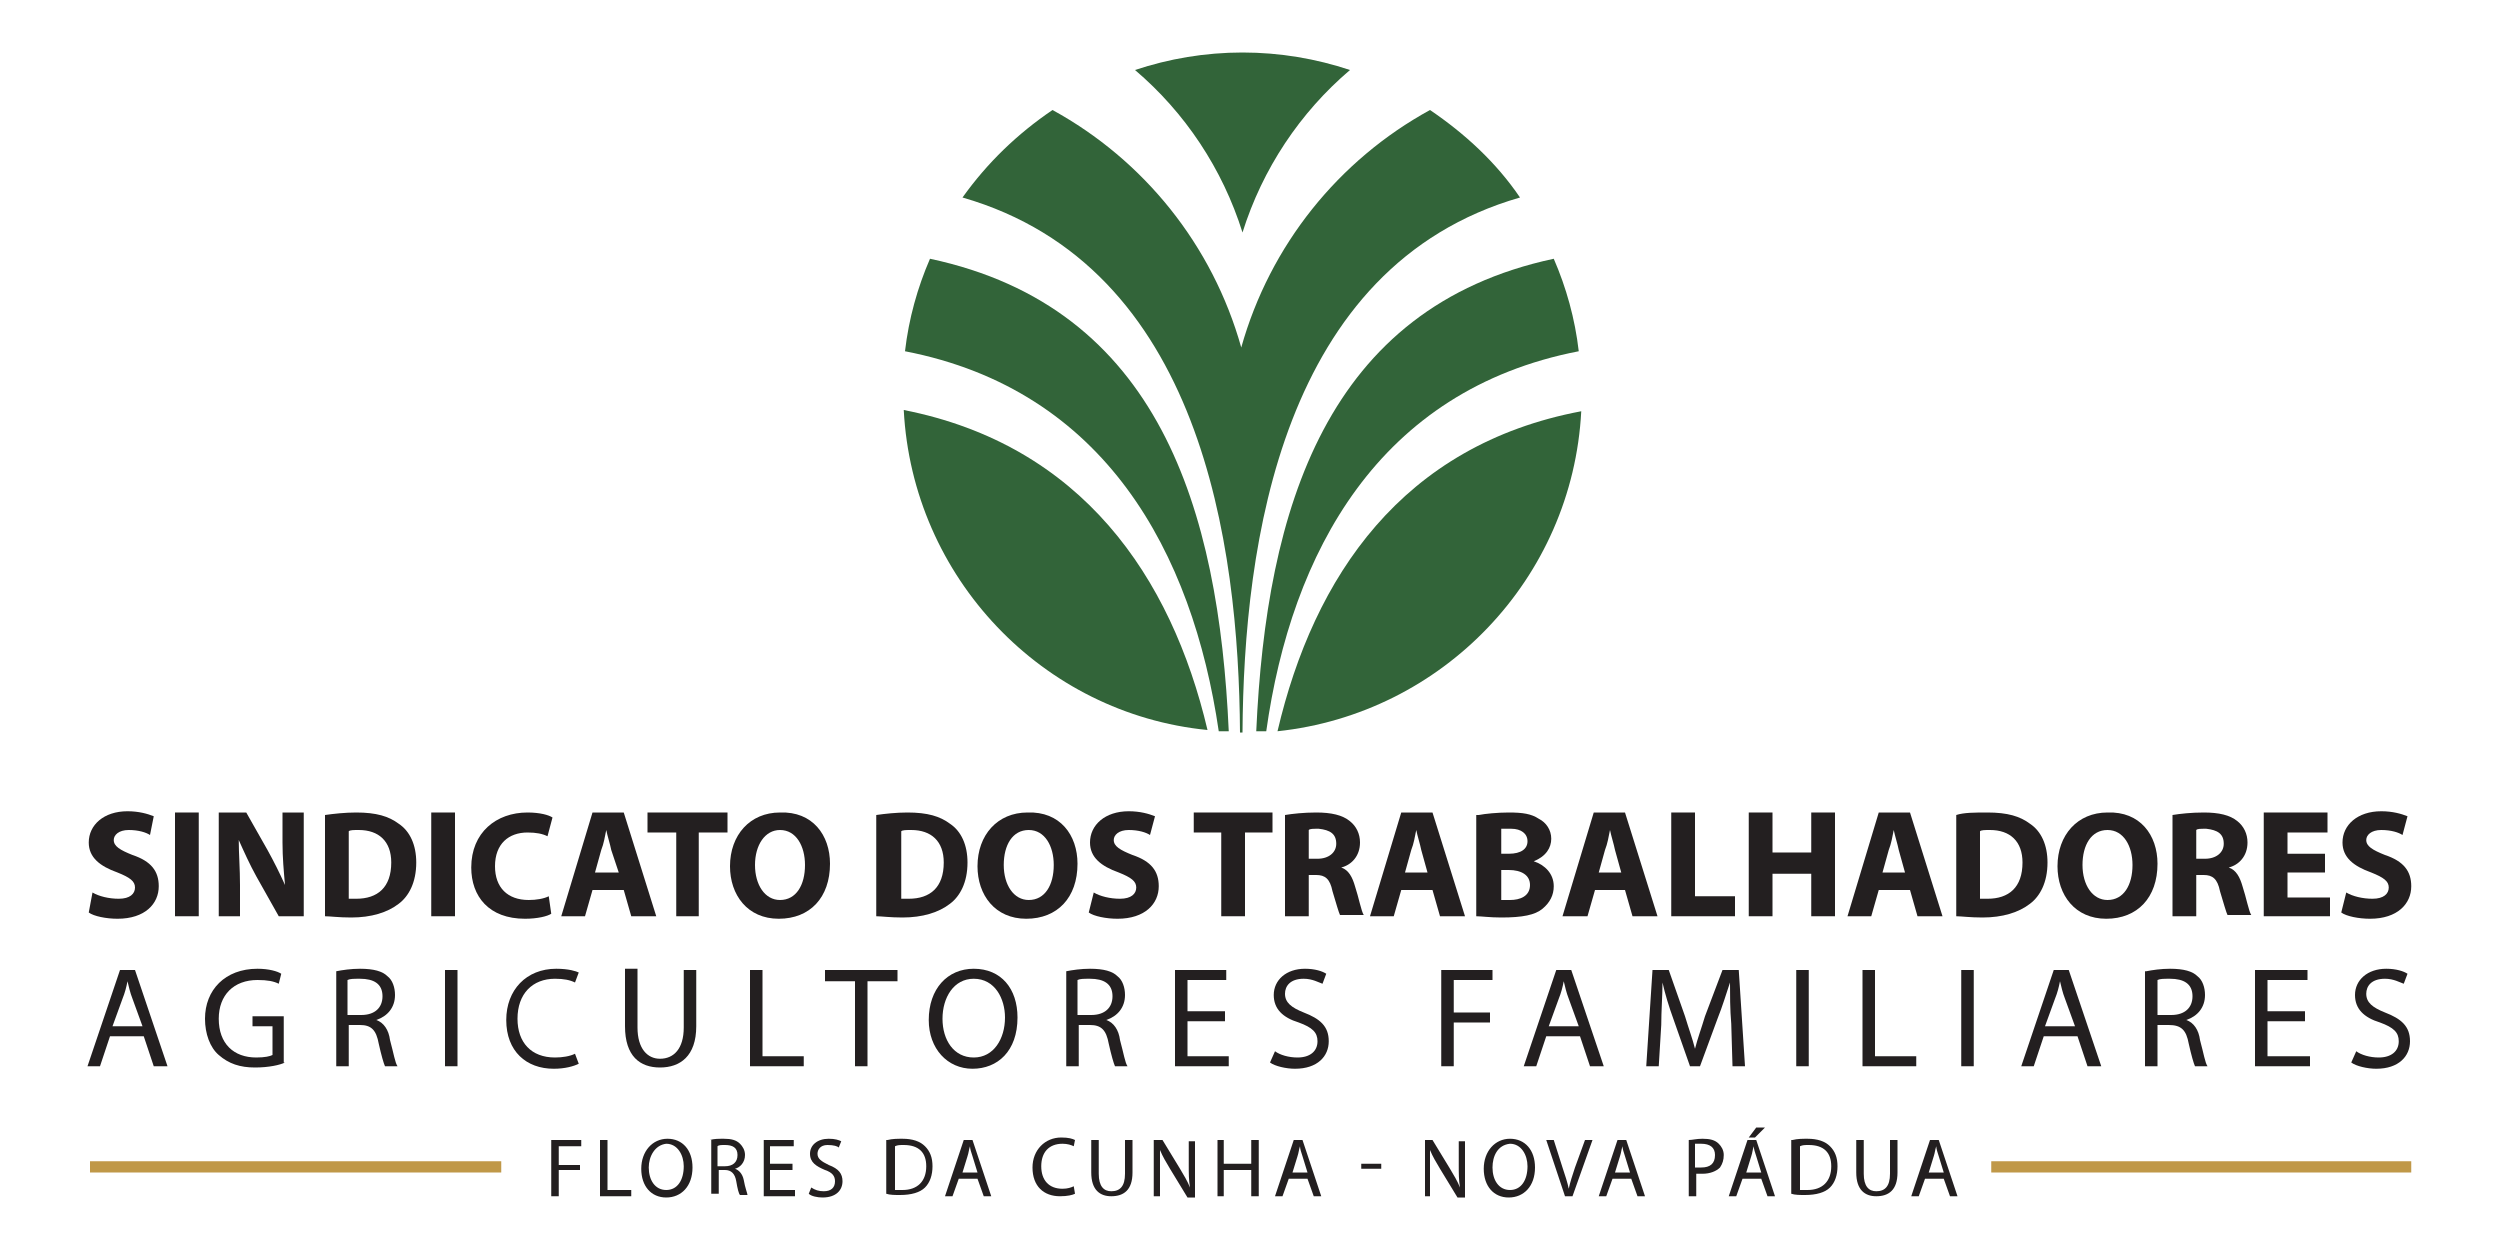 <?xml version="1.0" encoding="utf-8"?>
<!-- Generator: Adobe Illustrator 25.2.0, SVG Export Plug-In . SVG Version: 6.00 Build 0)  -->
<svg version="1.1" id="Layer_1" xmlns="http://www.w3.org/2000/svg" xmlns:xlink="http://www.w3.org/1999/xlink" x="0px" y="0px"
	 viewBox="0 0 200 100" style="enable-background:new 0 0 200 100;" xml:space="preserve">
<style type="text/css">
	.st0{fill:#231F20;}
	.st1{fill:#326439;}
	.st2{fill:#C09848;}
</style>
<g>
	<path class="st0" d="M8.8,82.9L8,85.3H7l2.6-7.7h1.2l2.6,7.7h-1.1l-0.8-2.4H8.8 M11.4,82.1l-0.8-2.2c-0.2-0.5-0.3-1-0.4-1.4h0
		c-0.1,0.5-0.2,0.9-0.4,1.4L9,82.1H11.4z"/>
	<path class="st0" d="M22.8,85c-0.4,0.2-1.3,0.4-2.4,0.4c-1.2,0-2.1-0.3-2.9-1c-0.7-0.6-1.1-1.7-1.1-2.9c0-2.3,1.6-4,4.2-4
		c0.9,0,1.6,0.2,1.9,0.4l-0.2,0.8c-0.4-0.2-0.9-0.3-1.7-0.3c-1.9,0-3.1,1.2-3.1,3.1c0,2,1.2,3.1,3,3.1c0.7,0,1.1-0.1,1.3-0.2v-2.3
		h-1.6v-0.8h2.5V85"/>
	<path class="st0" d="M26.9,77.7c0.5-0.1,1.2-0.2,1.9-0.2c1.1,0,1.8,0.2,2.2,0.6c0.4,0.3,0.6,0.9,0.6,1.5c0,1-0.6,1.7-1.5,2v0
		c0.6,0.2,1,0.8,1.1,1.6c0.3,1.1,0.4,1.8,0.6,2.1h-1c-0.1-0.2-0.3-0.9-0.5-1.8c-0.2-1.1-0.6-1.5-1.5-1.5h-0.9v3.3h-1V77.7
		 M27.9,81.2h1c1.1,0,1.7-0.6,1.7-1.5c0-1-0.7-1.4-1.8-1.4c-0.5,0-0.8,0-1,0.1V81.2z"/>
	<rect x="35.6" y="77.6" class="st0" width="1" height="7.7"/>
	<path class="st0" d="M46.3,85.1c-0.4,0.2-1.1,0.4-2,0.4c-2.2,0-3.8-1.4-3.8-3.9c0-2.4,1.6-4.1,4-4.1c1,0,1.6,0.2,1.8,0.3L46,78.6
		c-0.4-0.2-0.9-0.3-1.6-0.3c-1.8,0-3,1.2-3,3.2c0,1.9,1.1,3.1,3,3.1c0.6,0,1.2-0.1,1.6-0.3L46.3,85.1"/>
	<path class="st0" d="M51,77.6v4.6c0,1.7,0.8,2.5,1.8,2.5c1.1,0,1.9-0.8,1.9-2.5v-4.6h1v4.5c0,2.4-1.3,3.3-2.9,3.3
		c-1.6,0-2.8-0.9-2.8-3.3v-4.6H51"/>
	<polyline class="st0" points="60,77.6 61,77.6 61,84.5 64.3,84.5 64.3,85.3 60,85.3 60,77.6 	"/>
	<polyline class="st0" points="68.4,78.5 66,78.5 66,77.6 71.8,77.6 71.8,78.5 69.4,78.5 69.4,85.3 68.4,85.3 68.4,78.5 	"/>
	<path class="st0" d="M81.4,81.4c0,2.7-1.6,4.1-3.6,4.1c-2,0-3.5-1.6-3.5-3.9c0-2.5,1.5-4.1,3.6-4.1C80.1,77.5,81.4,79.1,81.4,81.4
		 M75.4,81.5c0,1.7,0.9,3.1,2.5,3.1c1.6,0,2.5-1.5,2.5-3.2c0-1.5-0.8-3.1-2.5-3.1C76.3,78.3,75.4,79.8,75.4,81.5z"/>
	<path class="st0" d="M85.3,77.7c0.5-0.1,1.2-0.2,1.9-0.2c1.1,0,1.8,0.2,2.2,0.6c0.4,0.3,0.6,0.9,0.6,1.5c0,1-0.6,1.7-1.5,2v0
		c0.6,0.2,1,0.8,1.1,1.6c0.3,1.1,0.4,1.8,0.6,2.1h-1c-0.1-0.2-0.3-0.9-0.5-1.8c-0.2-1.1-0.6-1.5-1.5-1.5h-0.9v3.3h-1V77.7
		 M86.3,81.2h1c1.1,0,1.7-0.6,1.7-1.5c0-1-0.7-1.4-1.8-1.4c-0.5,0-0.8,0-1,0.1V81.2z"/>
	<polyline class="st0" points="98,81.7 95,81.7 95,84.5 98.3,84.5 98.3,85.3 94,85.3 94,77.6 98.1,77.6 98.1,78.4 95,78.4 95,80.9 
		98,80.9 98,81.7 	"/>
	<path class="st0" d="M102,84.1c0.4,0.3,1.1,0.5,1.8,0.5c1,0,1.6-0.5,1.6-1.3c0-0.7-0.4-1.1-1.5-1.5c-1.3-0.4-2-1.1-2-2.2
		c0-1.2,1-2.1,2.5-2.1c0.8,0,1.4,0.2,1.7,0.4l-0.3,0.8c-0.3-0.1-0.8-0.4-1.5-0.4c-1.1,0-1.5,0.6-1.5,1.2c0,0.7,0.5,1.1,1.5,1.5
		c1.3,0.5,2,1.1,2,2.3c0,1.2-0.9,2.2-2.7,2.2c-0.7,0-1.6-0.2-2-0.5L102,84.1"/>
	<polyline class="st0" points="115.3,77.6 119.4,77.6 119.4,78.4 116.3,78.4 116.3,81 119.2,81 119.2,81.8 116.3,81.8 116.3,85.3 
		115.3,85.3 115.3,77.6 	"/>
	<path class="st0" d="M123.7,82.9l-0.8,2.4h-1l2.6-7.7h1.2l2.6,7.7h-1.1l-0.8-2.4H123.7 M126.3,82.1l-0.8-2.2
		c-0.2-0.5-0.3-1-0.4-1.4h0c-0.1,0.5-0.2,0.9-0.4,1.4l-0.8,2.2H126.3z"/>
	<path class="st0" d="M138.5,81.9c-0.1-1.1-0.1-2.4-0.1-3.3h0c-0.3,0.9-0.6,1.9-1,2.9l-1.4,3.8h-0.8l-1.3-3.7
		c-0.4-1.1-0.7-2.1-0.9-3h0c0,1-0.1,2.3-0.1,3.4l-0.2,3.3h-1l0.5-7.7h1.3l1.3,3.7c0.3,1,0.6,1.8,0.8,2.6h0c0.2-0.8,0.5-1.6,0.8-2.6
		l1.4-3.7h1.3l0.5,7.7h-1L138.5,81.9"/>
	<rect x="143.7" y="77.6" class="st0" width="1" height="7.7"/>
	<polyline class="st0" points="149,77.6 150,77.6 150,84.5 153.3,84.5 153.3,85.3 149,85.3 149,77.6 	"/>
	<rect x="156.9" y="77.6" class="st0" width="1" height="7.7"/>
	<path class="st0" d="M163.5,82.9l-0.8,2.4h-1l2.6-7.7h1.2l2.6,7.7H167l-0.8-2.4H163.5 M166,82.1l-0.8-2.2c-0.2-0.5-0.3-1-0.4-1.4h0
		c-0.1,0.5-0.2,0.9-0.4,1.4l-0.8,2.2H166z"/>
	<path class="st0" d="M171.7,77.7c0.5-0.1,1.2-0.2,1.9-0.2c1.1,0,1.8,0.2,2.2,0.6c0.4,0.3,0.6,0.9,0.6,1.5c0,1-0.6,1.7-1.5,2v0
		c0.6,0.2,1,0.8,1.1,1.6c0.3,1.1,0.4,1.8,0.6,2.1h-1c-0.1-0.2-0.3-0.9-0.5-1.8c-0.2-1.1-0.6-1.5-1.6-1.5h-0.9v3.3h-1V77.7
		 M172.7,81.2h1c1.1,0,1.7-0.6,1.7-1.5c0-1-0.7-1.4-1.8-1.4c-0.5,0-0.8,0-1,0.1V81.2z"/>
	<polyline class="st0" points="184.4,81.7 181.4,81.7 181.4,84.5 184.8,84.5 184.8,85.3 180.4,85.3 180.4,77.6 184.6,77.6 
		184.6,78.4 181.4,78.4 181.4,80.9 184.4,80.9 184.4,81.7 	"/>
	<path class="st0" d="M188.5,84.1c0.4,0.3,1.1,0.5,1.8,0.5c1,0,1.6-0.5,1.6-1.3c0-0.7-0.4-1.1-1.5-1.5c-1.3-0.4-2-1.1-2-2.2
		c0-1.2,1-2.1,2.5-2.1c0.8,0,1.4,0.2,1.7,0.4l-0.3,0.8c-0.3-0.1-0.8-0.4-1.5-0.4c-1.1,0-1.5,0.6-1.5,1.2c0,0.7,0.5,1.1,1.5,1.5
		c1.3,0.5,2,1.1,2,2.3c0,1.2-0.9,2.2-2.7,2.2c-0.7,0-1.6-0.2-2-0.5L188.5,84.1"/>
	<path class="st0" d="M7.4,71.4c0.5,0.3,1.3,0.5,2.1,0.5c0.9,0,1.3-0.4,1.3-0.9c0-0.5-0.4-0.8-1.4-1.2c-1.4-0.5-2.3-1.2-2.3-2.4
		c0-1.4,1.2-2.5,3.1-2.5c0.9,0,1.6,0.2,2.1,0.4L12,66.8c-0.3-0.2-0.9-0.4-1.7-0.4c-0.8,0-1.2,0.4-1.2,0.8c0,0.5,0.5,0.8,1.5,1.2
		c1.5,0.5,2.1,1.3,2.1,2.5c0,1.4-1.1,2.6-3.3,2.6c-0.9,0-1.9-0.2-2.3-0.5L7.4,71.4"/>
	<rect x="14" y="65" class="st0" width="1.9" height="8.3"/>
	<path class="st0" d="M17.5,73.3V65h2.2l1.7,3c0.5,0.9,1,1.9,1.4,2.8h0c-0.1-1.1-0.2-2.2-0.2-3.4V65h1.7v8.3h-2l-1.8-3.2
		c-0.5-0.9-1-2-1.4-2.9l0,0c0,1.1,0.1,2.3,0.1,3.6v2.5H17.5"/>
	<path class="st0" d="M26,65.2c0.7-0.1,1.6-0.2,2.5-0.2c1.6,0,2.6,0.3,3.4,0.9c0.9,0.6,1.4,1.7,1.4,3.1c0,1.6-0.6,2.7-1.4,3.3
		c-0.9,0.7-2.2,1.1-3.8,1.1c-1,0-1.7-0.1-2.1-0.1V65.2 M27.8,71.9c0.2,0,0.4,0,0.7,0c1.7,0,2.8-0.9,2.8-2.9c0-1.7-1-2.6-2.6-2.6
		c-0.4,0-0.7,0-0.8,0.1V71.9z"/>
	<rect x="34.5" y="65" class="st0" width="1.9" height="8.3"/>
	<path class="st0" d="M44.1,73.1c-0.3,0.2-1.1,0.4-2.1,0.4c-2.9,0-4.3-1.8-4.3-4.1c0-2.8,2-4.4,4.5-4.4c1,0,1.7,0.2,2,0.4l-0.4,1.5
		c-0.4-0.2-0.9-0.3-1.6-0.3c-1.5,0-2.6,0.9-2.6,2.7c0,1.7,1,2.7,2.7,2.7c0.6,0,1.2-0.1,1.6-0.3L44.1,73.1"/>
	<path class="st0" d="M47.4,71.2l-0.6,2.1h-1.9l2.5-8.3h2.5l2.6,8.3h-2l-0.6-2.1H47.4 M49.5,69.8L48.9,68c-0.1-0.5-0.3-1.1-0.4-1.6
		h0c-0.1,0.5-0.2,1.1-0.4,1.6l-0.5,1.8H49.5z"/>
	<polyline class="st0" points="54.1,66.6 51.8,66.6 51.8,65 58.2,65 58.2,66.6 55.9,66.6 55.9,73.3 54.1,73.3 54.1,66.6 	"/>
	<path class="st0" d="M66.4,69.1c0,2.7-1.6,4.4-4.1,4.4c-2.5,0-3.9-1.9-3.9-4.2c0-2.5,1.6-4.3,4-4.3C65,64.9,66.4,66.8,66.4,69.1
		 M60.4,69.2c0,1.6,0.8,2.8,2,2.8c1.3,0,2-1.2,2-2.8c0-1.5-0.7-2.8-2-2.8C61.2,66.4,60.4,67.6,60.4,69.2z"/>
	<path class="st0" d="M70.1,65.2c0.7-0.1,1.6-0.2,2.5-0.2c1.6,0,2.6,0.3,3.4,0.9c0.9,0.6,1.4,1.7,1.4,3.1c0,1.6-0.6,2.7-1.4,3.3
		c-0.9,0.7-2.2,1.1-3.8,1.1c-1,0-1.7-0.1-2.1-0.1V65.2 M72,71.9c0.2,0,0.4,0,0.7,0c1.7,0,2.8-0.9,2.8-2.9c0-1.7-1-2.6-2.6-2.6
		c-0.4,0-0.7,0-0.8,0.1V71.9z"/>
	<path class="st0" d="M86.2,69.1c0,2.7-1.6,4.4-4.1,4.4c-2.5,0-3.9-1.9-3.9-4.2c0-2.5,1.6-4.3,4-4.3C84.8,64.9,86.2,66.8,86.2,69.1
		 M80.3,69.2c0,1.6,0.8,2.8,2,2.8c1.3,0,2-1.2,2-2.8c0-1.5-0.7-2.8-2-2.8C81,66.4,80.3,67.6,80.3,69.2z"/>
	<path class="st0" d="M87.5,71.4c0.5,0.3,1.3,0.5,2.1,0.5c0.9,0,1.3-0.4,1.3-0.9c0-0.5-0.4-0.8-1.4-1.2c-1.4-0.5-2.3-1.2-2.3-2.4
		c0-1.4,1.2-2.5,3.1-2.5c0.9,0,1.6,0.2,2.1,0.4l-0.4,1.5c-0.3-0.2-0.9-0.4-1.7-0.4s-1.2,0.4-1.2,0.8c0,0.5,0.5,0.8,1.5,1.2
		c1.5,0.5,2.1,1.3,2.1,2.5c0,1.4-1.1,2.6-3.3,2.6c-0.9,0-1.9-0.2-2.3-0.5L87.5,71.4"/>
	<polyline class="st0" points="97.7,66.6 95.5,66.6 95.5,65 101.8,65 101.8,66.6 99.6,66.6 99.6,73.3 97.7,73.3 97.7,66.6 	"/>
	<path class="st0" d="M102.8,65.2c0.6-0.1,1.5-0.2,2.5-0.2c1.2,0,2.1,0.2,2.7,0.7c0.5,0.4,0.8,1,0.8,1.7c0,1.1-0.7,1.8-1.5,2v0
		c0.6,0.2,0.9,0.8,1.1,1.5c0.3,0.9,0.5,2,0.7,2.3h-1.9c-0.1-0.2-0.3-0.9-0.6-1.9c-0.2-1-0.6-1.3-1.3-1.3h-0.6v3.3h-1.9V65.2
		 M104.7,68.7h0.7c0.9,0,1.5-0.5,1.5-1.2c0-0.8-0.5-1.1-1.4-1.2c-0.5,0-0.7,0-0.8,0.1V68.7z"/>
	<path class="st0" d="M112.1,71.2l-0.6,2.1h-1.9l2.5-8.3h2.5l2.6,8.3h-2l-0.6-2.1H112.1 M114.2,69.8l-0.5-1.8
		c-0.1-0.5-0.3-1.1-0.4-1.6h0c-0.1,0.5-0.2,1.1-0.4,1.6l-0.5,1.8H114.2z"/>
	<path class="st0" d="M118.3,65.2c0.5-0.1,1.5-0.2,2.4-0.2c1.1,0,1.8,0.1,2.4,0.5c0.6,0.3,1,0.9,1,1.6c0,0.7-0.4,1.4-1.4,1.8v0
		c0.9,0.3,1.6,1,1.6,2c0,0.7-0.3,1.3-0.9,1.8c-0.6,0.5-1.6,0.7-3.3,0.7c-0.9,0-1.6-0.1-2-0.1V65.2 M120.1,68.3h0.6
		c1,0,1.5-0.4,1.5-1c0-0.6-0.5-1-1.3-1c-0.4,0-0.6,0-0.8,0V68.3z M120.1,72c0.2,0,0.4,0,0.7,0c0.8,0,1.6-0.3,1.6-1.2
		c0-0.8-0.7-1.2-1.7-1.2h-0.6V72z"/>
	<path class="st0" d="M127.6,71.2l-0.6,2.1H125l2.5-8.3h2.5l2.6,8.3h-2l-0.6-2.1H127.6 M129.7,69.8l-0.5-1.8
		c-0.1-0.5-0.3-1.1-0.4-1.6h0c-0.1,0.5-0.2,1.1-0.4,1.6l-0.5,1.8H129.7z"/>
	<polyline class="st0" points="133.7,65 135.6,65 135.6,71.7 138.8,71.7 138.8,73.3 133.7,73.3 133.7,65 	"/>
	<polyline class="st0" points="141.8,65 141.8,68.2 144.9,68.2 144.9,65 146.8,65 146.8,73.3 144.9,73.3 144.9,69.9 141.8,69.9 
		141.8,73.3 139.9,73.3 139.9,65 141.8,65 	"/>
	<path class="st0" d="M150.3,71.2l-0.6,2.1h-1.9l2.5-8.3h2.5l2.6,8.3h-2l-0.6-2.1H150.3 M152.4,69.8l-0.5-1.8
		c-0.1-0.5-0.3-1.1-0.4-1.6h0c-0.1,0.5-0.2,1.1-0.4,1.6l-0.5,1.8H152.4z"/>
	<path class="st0" d="M156.5,65.2C157.1,65,158,65,159,65c1.6,0,2.6,0.3,3.4,0.9c0.9,0.6,1.4,1.7,1.4,3.1c0,1.6-0.6,2.7-1.4,3.3
		c-0.9,0.7-2.2,1.1-3.8,1.1c-1,0-1.7-0.1-2.1-0.1V65.2 M158.3,71.9c0.2,0,0.4,0,0.7,0c1.7,0,2.8-0.9,2.8-2.9c0-1.7-1-2.6-2.6-2.6
		c-0.4,0-0.7,0-0.8,0.1V71.9z"/>
	<path class="st0" d="M172.6,69.1c0,2.7-1.6,4.4-4.1,4.4c-2.5,0-3.9-1.9-3.9-4.2c0-2.5,1.6-4.3,4-4.3
		C171.2,64.9,172.6,66.8,172.6,69.1 M166.6,69.2c0,1.6,0.8,2.8,2,2.8c1.3,0,2-1.2,2-2.8c0-1.5-0.7-2.8-2-2.8
		C167.3,66.4,166.6,67.6,166.6,69.2z"/>
	<path class="st0" d="M173.8,65.2c0.6-0.1,1.5-0.2,2.5-0.2c1.2,0,2.1,0.2,2.7,0.7c0.5,0.4,0.8,1,0.8,1.7c0,1.1-0.7,1.8-1.5,2v0
		c0.6,0.2,0.9,0.8,1.1,1.5c0.3,0.9,0.5,2,0.7,2.3h-1.9c-0.1-0.2-0.3-0.9-0.6-1.9c-0.2-1-0.6-1.3-1.3-1.3h-0.6v3.3h-1.9V65.2
		 M175.7,68.7h0.7c0.9,0,1.5-0.5,1.5-1.2c0-0.8-0.5-1.1-1.4-1.2c-0.5,0-0.7,0-0.8,0.1V68.7z"/>
	<polyline class="st0" points="186,69.8 183,69.8 183,71.8 186.4,71.8 186.4,73.3 181.1,73.3 181.1,65 186.2,65 186.2,66.6 
		183,66.6 183,68.3 186,68.3 186,69.8 	"/>
	<path class="st0" d="M187.7,71.4c0.5,0.3,1.3,0.5,2.1,0.5c0.9,0,1.3-0.4,1.3-0.9c0-0.5-0.4-0.8-1.4-1.2c-1.4-0.5-2.3-1.2-2.3-2.4
		c0-1.4,1.2-2.5,3.1-2.5c0.9,0,1.6,0.2,2.1,0.4l-0.4,1.5c-0.3-0.2-0.9-0.4-1.7-0.4c-0.8,0-1.2,0.4-1.2,0.8c0,0.5,0.5,0.8,1.5,1.2
		c1.5,0.5,2.1,1.3,2.1,2.5c0,1.4-1.1,2.6-3.3,2.6c-0.9,0-1.9-0.2-2.3-0.5L187.7,71.4"/>
	<path class="st1" d="M99.4,18.6L99.4,18.6L99.4,18.6L99.4,18.6L99.4,18.6c1.6-5.1,4.6-9.6,8.6-13c-2.7-0.9-5.6-1.4-8.6-1.4h0
		c-3,0-5.9,0.5-8.6,1.4C94.8,9,97.8,13.5,99.4,18.6"/>
	<path class="st1" d="M72.3,32.8c0.7,13.4,11.1,24.3,24.3,25.6C93.7,46.1,86.5,35.6,72.3,32.8"/>
	<polyline class="st1" points="96.7,58.5 96.7,58.5 96.6,58.5 96.7,58.5 	"/>
	<polyline class="st1" points="96.6,58.5 96.6,58.5 96.6,58.5 96.6,58.5 	"/>
	<path class="st1" d="M74.4,20.7c-1,2.3-1.7,4.8-2,7.4c16,3.1,23,16.1,25.1,30.4c0.3,0,0.5,0,0.8,0C97.5,40.7,92.7,24.6,74.4,20.7"
		/>
	<path class="st1" d="M121.6,15.8c-1.9-2.8-4.4-5.1-7.2-7c-7.3,4-12.8,10.8-15.1,19c-2.3-8.2-7.8-15-15.1-19c-2.8,1.9-5.2,4.2-7.2,7
		c19.1,5.5,22.1,27.7,22.2,42.8l0.1,0v0h0l0,0l0.1,0C99.5,43.5,102.5,21.3,121.6,15.8"/>
	<path class="st1" d="M102.2,58.5c13.2-1.4,23.6-12.2,24.3-25.6C112.2,35.6,105.1,46.1,102.2,58.5"/>
	<polyline class="st1" points="102,58.5 102.1,58.5 102,58.5 102,58.5 	"/>
	<polyline class="st1" points="102.2,58.5 102.2,58.5 102.1,58.5 102.2,58.5 	"/>
	<path class="st1" d="M126.3,28.1c-0.3-2.6-1-5.1-2-7.4c-18.2,3.9-23,20-23.8,37.8c0.3,0,0.5,0,0.8,0
		C103.3,44.2,110.3,31.2,126.3,28.1"/>
	<rect x="159.3" y="92.9" class="st2" width="33.6" height="0.9"/>
	<rect x="7.2" y="92.9" class="st2" width="32.9" height="0.9"/>
	<polyline class="st0" points="44.1,91.2 46.5,91.2 46.5,91.7 44.7,91.7 44.7,93.2 46.4,93.2 46.4,93.6 44.7,93.6 44.7,95.7 
		44.1,95.7 44.1,91.2 	"/>
	<polyline class="st0" points="48,91.2 48.6,91.2 48.6,95.2 50.5,95.2 50.5,95.7 48,95.7 48,91.2 	"/>
	<path class="st0" d="M55.4,93.4c0,1.5-0.9,2.4-2.1,2.4c-1.2,0-2-0.9-2-2.3c0-1.4,0.9-2.4,2.1-2.4C54.6,91.1,55.4,92,55.4,93.4
		 M51.9,93.4c0,1,0.5,1.8,1.4,1.8c0.9,0,1.4-0.8,1.4-1.9c0-0.9-0.5-1.8-1.4-1.8C52.4,91.6,51.9,92.5,51.9,93.4z"/>
	<path class="st0" d="M56.8,91.2c0.3-0.1,0.7-0.1,1.1-0.1c0.6,0,1,0.1,1.3,0.4c0.2,0.2,0.4,0.5,0.4,0.9c0,0.6-0.4,1-0.8,1.1v0
		c0.3,0.1,0.6,0.4,0.7,0.9c0.1,0.6,0.3,1.1,0.3,1.2h-0.6c-0.1-0.1-0.2-0.5-0.3-1.1c-0.1-0.6-0.4-0.9-0.9-0.9h-0.5v1.9h-0.6V91.2
		 M57.4,93.3H58c0.6,0,1-0.3,1-0.9c0-0.6-0.4-0.8-1-0.8c-0.3,0-0.5,0-0.6,0.1V93.3z"/>
	<polyline class="st0" points="63.4,93.6 61.6,93.6 61.6,95.2 63.6,95.2 63.6,95.7 61.1,95.7 61.1,91.2 63.5,91.2 63.5,91.7 
		61.6,91.7 61.6,93.1 63.4,93.1 63.4,93.6 	"/>
	<path class="st0" d="M64.9,95c0.3,0.2,0.6,0.3,1,0.3c0.6,0,0.9-0.3,0.9-0.8c0-0.4-0.2-0.7-0.8-0.9c-0.7-0.3-1.2-0.6-1.2-1.3
		c0-0.7,0.6-1.2,1.5-1.2c0.5,0,0.8,0.1,1,0.2l-0.2,0.5c-0.1-0.1-0.4-0.2-0.9-0.2c-0.6,0-0.8,0.4-0.8,0.7c0,0.4,0.3,0.6,0.9,0.9
		c0.8,0.3,1.1,0.7,1.1,1.3c0,0.7-0.5,1.3-1.6,1.3c-0.4,0-0.9-0.1-1.1-0.3L64.9,95"/>
	<path class="st0" d="M71,91.2c0.4-0.1,0.8-0.1,1.2-0.1c0.8,0,1.4,0.2,1.8,0.6c0.4,0.4,0.6,0.9,0.6,1.6c0,0.7-0.2,1.3-0.6,1.7
		c-0.4,0.4-1.1,0.6-2,0.6c-0.4,0-0.8,0-1.1-0.1V91.2 M71.6,95.2c0.1,0,0.4,0,0.6,0c1.2,0,1.9-0.7,1.9-1.9c0-1.1-0.6-1.7-1.8-1.7
		c-0.3,0-0.5,0-0.7,0.1V95.2z"/>
	<path class="st0" d="M76.7,94.3l-0.5,1.4h-0.6l1.5-4.5h0.7l1.5,4.5h-0.6l-0.5-1.4H76.7 M78.2,93.8l-0.4-1.3
		c-0.1-0.3-0.2-0.6-0.2-0.8h0c-0.1,0.3-0.1,0.5-0.2,0.8l-0.4,1.3H78.2z"/>
	<path class="st0" d="M86,95.5c-0.2,0.1-0.6,0.2-1.2,0.2c-1.3,0-2.2-0.8-2.2-2.3c0-1.4,1-2.4,2.3-2.4c0.6,0,0.9,0.1,1.1,0.2
		l-0.1,0.5c-0.2-0.1-0.5-0.2-0.9-0.2c-1.1,0-1.7,0.7-1.7,1.8c0,1.1,0.6,1.8,1.7,1.8c0.4,0,0.7-0.1,0.9-0.2L86,95.5"/>
	<path class="st0" d="M87.9,91.2v2.7c0,1,0.4,1.4,1,1.4c0.7,0,1.1-0.4,1.1-1.4v-2.7h0.6v2.6c0,1.4-0.7,1.9-1.7,1.9
		c-0.9,0-1.6-0.5-1.6-1.9v-2.6H87.9"/>
	<path class="st0" d="M92.3,95.7v-4.5H93l1.4,2.3c0.3,0.5,0.6,1,0.8,1.5l0,0c-0.1-0.6-0.1-1.1-0.1-1.8v-1.9h0.5v4.5h-0.6l-1.4-2.3
		c-0.3-0.5-0.6-1-0.8-1.5l0,0c0,0.6,0,1.1,0,1.8v1.9H92.3"/>
	<polyline class="st0" points="97.9,91.2 97.9,93.1 100.1,93.1 100.1,91.2 100.7,91.2 100.7,95.7 100.1,95.7 100.1,93.6 97.9,93.6 
		97.9,95.7 97.4,95.7 97.4,91.2 97.9,91.2 	"/>
	<path class="st0" d="M103.1,94.3l-0.5,1.4H102l1.5-4.5h0.7l1.5,4.5h-0.6l-0.5-1.4H103.1 M104.6,93.8l-0.4-1.3
		c-0.1-0.3-0.2-0.6-0.2-0.8h0c-0.1,0.3-0.1,0.5-0.2,0.8l-0.4,1.3H104.6z"/>
	<rect x="108.9" y="93.1" class="st0" width="1.6" height="0.4"/>
	<path class="st0" d="M114,95.7v-4.5h0.6l1.4,2.3c0.3,0.5,0.6,1,0.8,1.5l0,0c-0.1-0.6-0.1-1.1-0.1-1.8v-1.9h0.5v4.5h-0.6l-1.4-2.3
		c-0.3-0.5-0.6-1-0.8-1.5l0,0c0,0.6,0,1.1,0,1.8v1.9H114"/>
	<path class="st0" d="M122.8,93.4c0,1.5-0.9,2.4-2.1,2.4c-1.2,0-2-0.9-2-2.3c0-1.4,0.9-2.4,2.1-2.4C122,91.1,122.8,92,122.8,93.4
		 M119.4,93.4c0,1,0.5,1.8,1.4,1.8c0.9,0,1.4-0.8,1.4-1.9c0-0.9-0.5-1.8-1.4-1.8C119.8,91.6,119.4,92.5,119.4,93.4z"/>
	<path class="st0" d="M125.2,95.7l-1.5-4.5h0.6l0.7,2.2c0.2,0.6,0.4,1.2,0.5,1.7h0c0.1-0.5,0.3-1.1,0.5-1.7l0.8-2.2h0.6l-1.6,4.5
		H125.2"/>
	<path class="st0" d="M129,94.3l-0.5,1.4h-0.6l1.5-4.5h0.7l1.5,4.5H131l-0.5-1.4H129 M130.4,93.8l-0.4-1.3c-0.1-0.3-0.2-0.6-0.2-0.8
		h0c-0.1,0.3-0.1,0.5-0.2,0.8l-0.4,1.3H130.4z"/>
	<path class="st0" d="M135.1,91.2c0.3,0,0.6-0.1,1.1-0.1c0.6,0,1,0.1,1.3,0.4c0.2,0.2,0.4,0.5,0.4,0.9c0,0.4-0.1,0.7-0.3,1
		c-0.3,0.3-0.8,0.5-1.4,0.5c-0.2,0-0.3,0-0.5,0v1.8h-0.6V91.2 M135.6,93.4c0.1,0,0.3,0,0.5,0c0.7,0,1.1-0.3,1.1-1
		c0-0.6-0.4-0.9-1.1-0.9c-0.3,0-0.4,0-0.5,0V93.4z"/>
	<path class="st0" d="M139.4,94.3l-0.5,1.4h-0.6l1.5-4.5h0.7l1.5,4.5h-0.6l-0.5-1.4H139.4 M140.9,93.8l-0.4-1.3
		c-0.1-0.3-0.2-0.6-0.2-0.8h0c-0.1,0.3-0.1,0.5-0.2,0.8l-0.4,1.3H140.9z M141.2,90.2l-0.8,0.8h-0.5l0.6-0.8H141.2z"/>
	<path class="st0" d="M143.4,91.2c0.4-0.1,0.8-0.1,1.2-0.1c0.8,0,1.4,0.2,1.8,0.6c0.4,0.4,0.6,0.9,0.6,1.6c0,0.7-0.2,1.3-0.6,1.7
		c-0.4,0.4-1.1,0.6-2,0.6c-0.4,0-0.8,0-1.1-0.1V91.2 M144,95.2c0.1,0,0.4,0,0.6,0c1.2,0,1.9-0.7,1.9-1.9c0-1.1-0.6-1.7-1.8-1.7
		c-0.3,0-0.5,0-0.7,0.1V95.2z"/>
	<path class="st0" d="M149.1,91.2v2.7c0,1,0.4,1.4,1,1.4c0.7,0,1.1-0.4,1.1-1.4v-2.7h0.6v2.6c0,1.4-0.7,1.9-1.7,1.9
		c-0.9,0-1.6-0.5-1.6-1.9v-2.6H149.1"/>
	<path class="st0" d="M154,94.3l-0.5,1.4h-0.6l1.5-4.5h0.7l1.5,4.5h-0.6l-0.5-1.4H154 M155.5,93.8l-0.4-1.3
		c-0.1-0.3-0.2-0.6-0.2-0.8h0c-0.1,0.3-0.1,0.5-0.2,0.8l-0.4,1.3H155.5z"/>
</g>
</svg>

